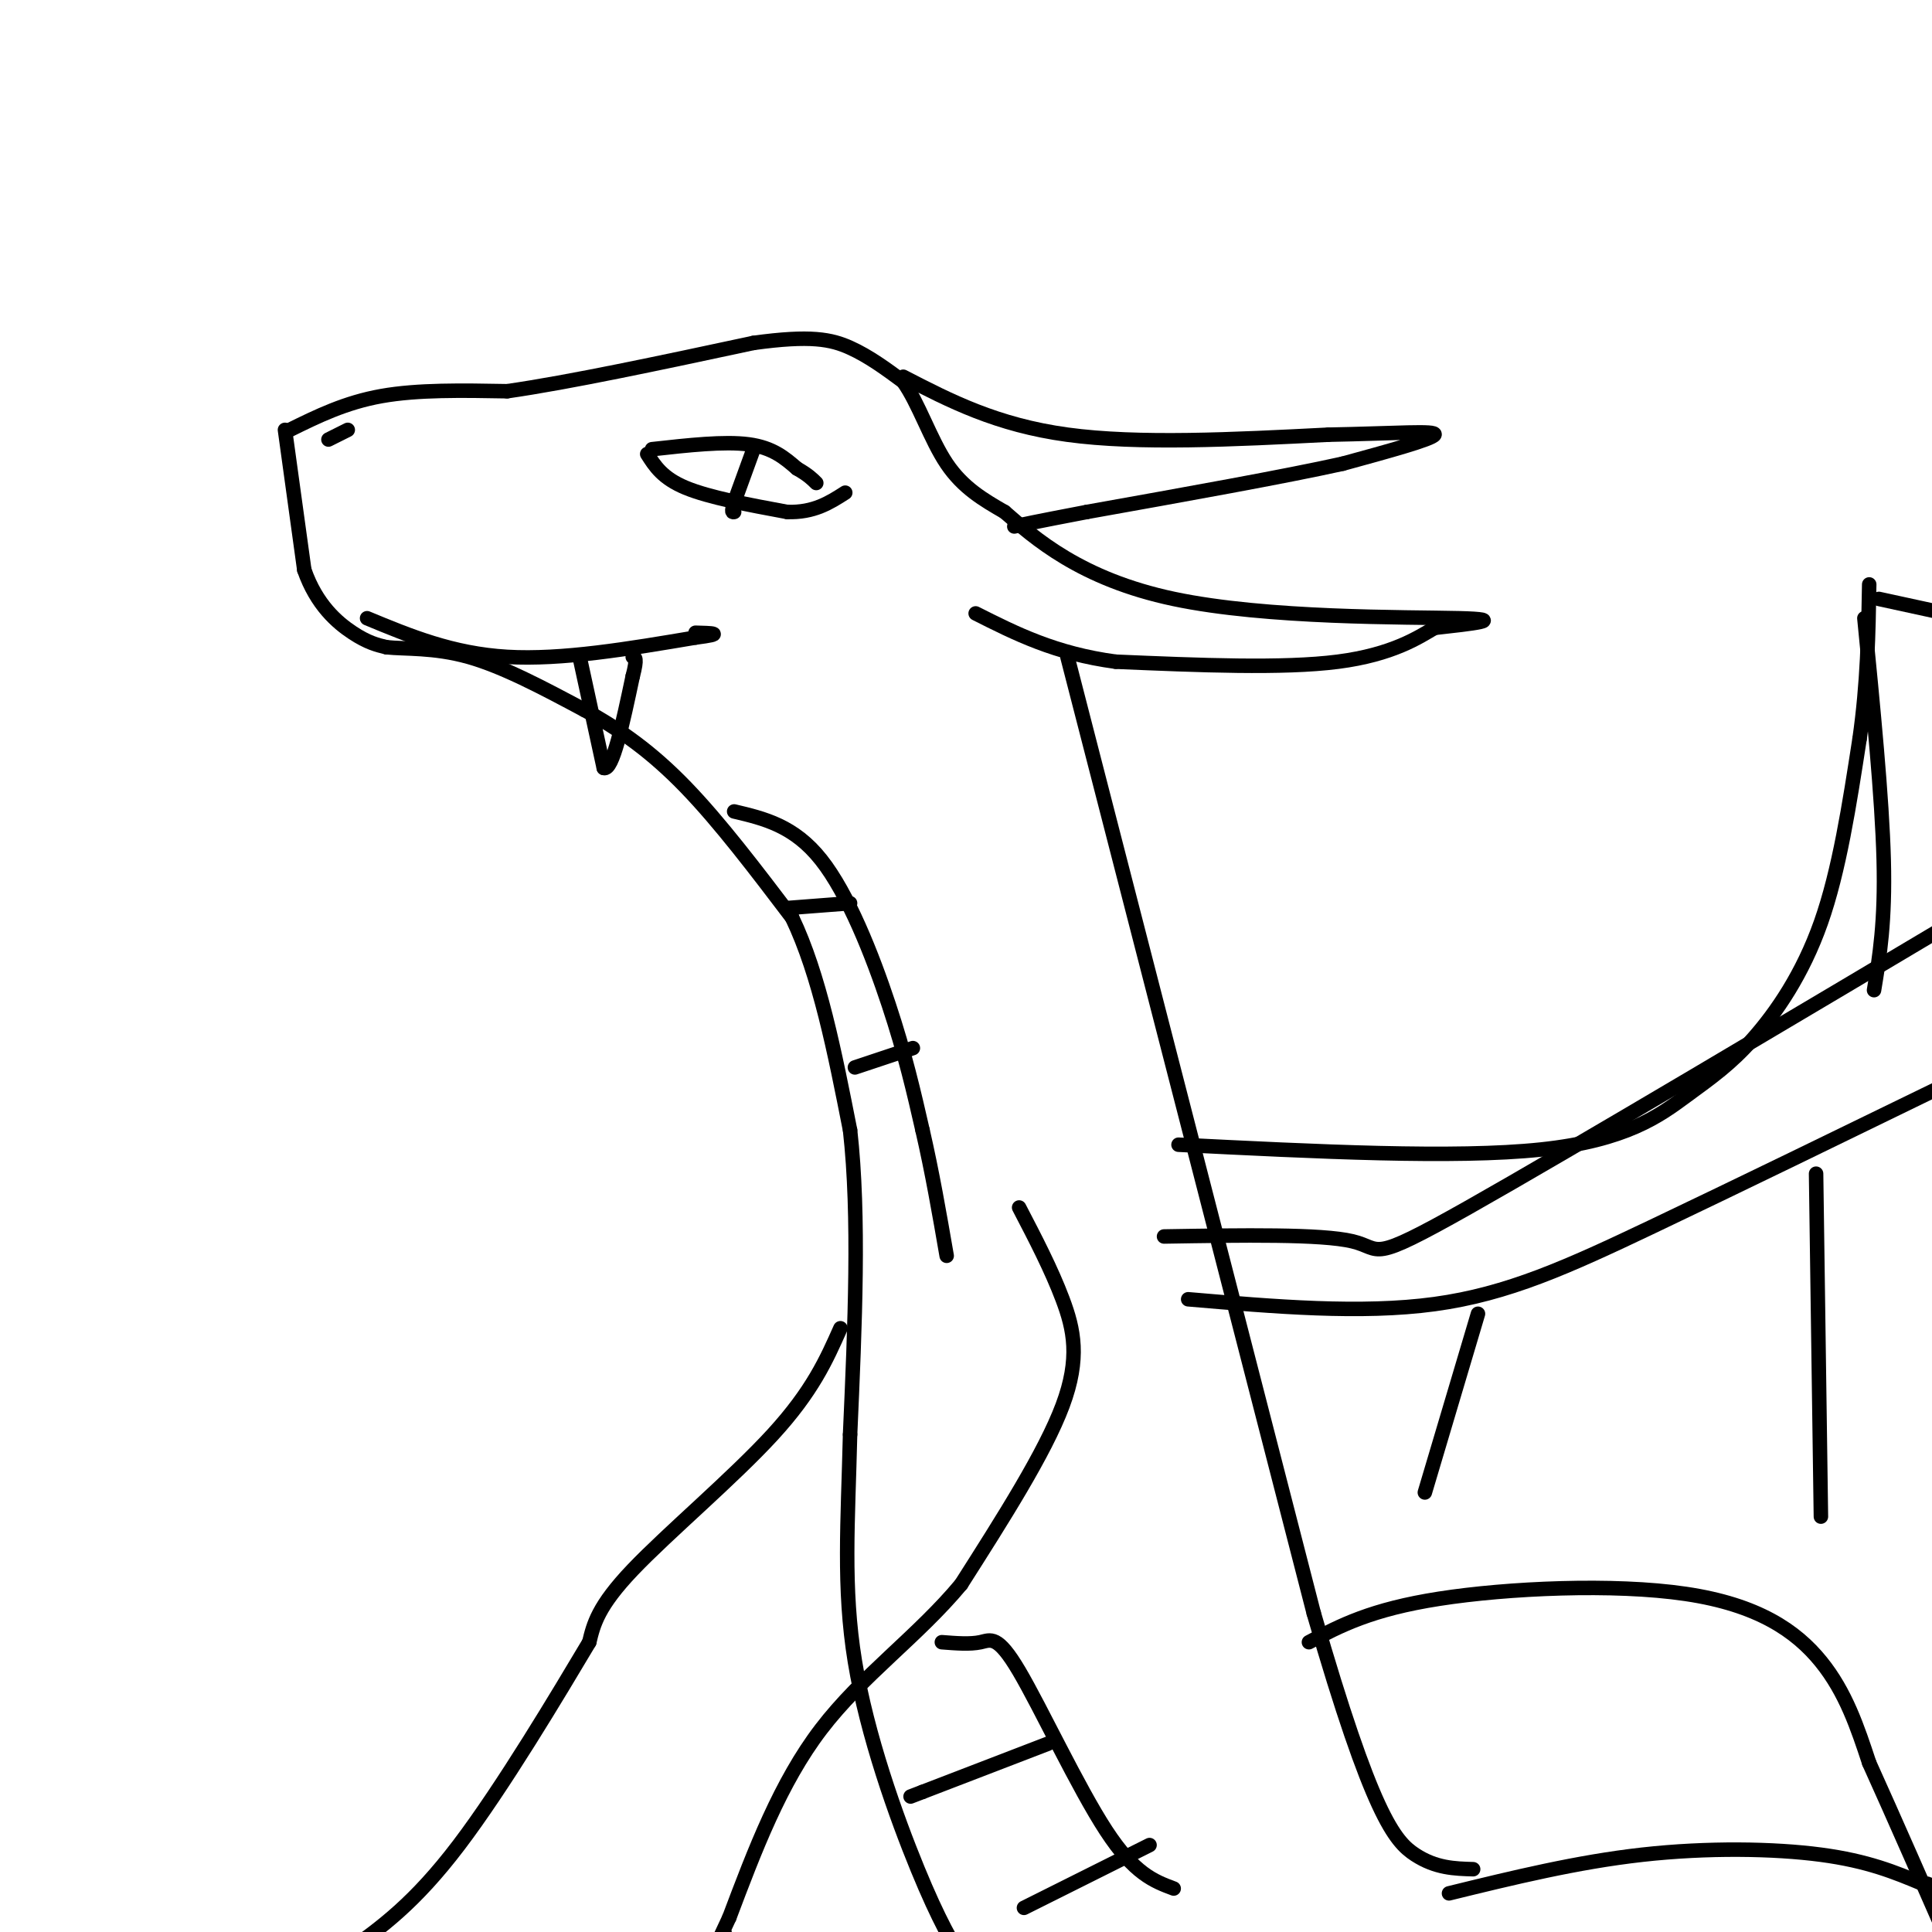 <svg viewBox='0 0 400 400' version='1.1' xmlns='http://www.w3.org/2000/svg' xmlns:xlink='http://www.w3.org/1999/xlink'><g fill='none' stroke='rgb(0,0,0)' stroke-width='3' stroke-linecap='round' stroke-linejoin='round'><path d='M60,89c5.750,-2.833 11.500,-5.667 19,-7c7.500,-1.333 16.750,-1.167 26,-1'/><path d='M105,81c12.833,-1.833 31.917,-5.917 51,-10'/><path d='M156,71c11.889,-1.644 16.111,-0.756 20,1c3.889,1.756 7.444,4.378 11,7'/><path d='M187,79c3.178,4.422 5.622,11.978 9,17c3.378,5.022 7.689,7.511 12,10'/><path d='M208,106c6.202,5.405 15.708,13.917 35,18c19.292,4.083 48.369,3.738 59,4c10.631,0.262 2.815,1.131 -5,2'/><path d='M297,130c-3.178,1.867 -8.622,5.533 -20,7c-11.378,1.467 -28.689,0.733 -46,0'/><path d='M231,137c-12.500,-1.667 -20.750,-5.833 -29,-10'/><path d='M59,89c0.000,0.000 4.000,29.000 4,29'/><path d='M63,118c2.533,7.267 6.867,10.933 10,13c3.133,2.067 5.067,2.533 7,3'/><path d='M80,134c3.800,0.422 9.800,-0.022 17,2c7.200,2.022 15.600,6.511 24,11'/><path d='M121,147c7.422,4.067 13.978,8.733 21,16c7.022,7.267 14.511,17.133 22,27'/><path d='M164,190c5.667,11.833 8.833,27.917 12,44'/><path d='M176,234c2.000,17.833 1.000,40.417 0,63'/><path d='M176,297c-0.429,18.060 -1.500,31.708 1,47c2.500,15.292 8.571,32.226 13,43c4.429,10.774 7.214,15.387 10,20'/><path d='M221,136c0.000,0.000 51.000,198.000 51,198'/><path d='M272,334c12.067,41.778 16.733,47.222 21,50c4.267,2.778 8.133,2.889 12,3'/><path d='M241,256c16.289,-0.267 32.578,-0.533 39,1c6.422,1.533 2.978,4.867 24,-7c21.022,-11.867 66.511,-38.933 112,-66'/><path d='M386,128c1.833,18.583 3.667,37.167 4,50c0.333,12.833 -0.833,19.917 -2,27'/><path d='M389,124c0.000,0.000 23.000,5.000 23,5'/><path d='M271,340c6.417,-3.399 12.833,-6.798 27,-9c14.167,-2.202 36.083,-3.208 51,-1c14.917,2.208 22.833,7.631 28,14c5.167,6.369 7.583,13.685 10,21'/><path d='M387,365c4.833,10.667 11.917,26.833 19,43'/><path d='M246,269c17.911,1.533 35.822,3.067 51,1c15.178,-2.067 27.622,-7.733 45,-16c17.378,-8.267 39.689,-19.133 62,-30'/><path d='M306,272c0.000,0.000 -11.000,37.000 -11,37'/><path d='M376,243c0.000,0.000 1.000,71.000 1,71'/><path d='M135,93c7.500,-0.833 15.000,-1.667 20,-1c5.000,0.667 7.500,2.833 10,5'/><path d='M165,97c2.333,1.333 3.167,2.167 4,3'/><path d='M134,94c1.583,2.500 3.167,5.000 8,7c4.833,2.000 12.917,3.500 21,5'/><path d='M163,106c5.500,0.167 8.750,-1.917 12,-4'/><path d='M156,93c0.000,0.000 -4.000,11.000 -4,11'/><path d='M152,104c-0.667,2.167 -0.333,2.083 0,2'/><path d='M72,89c0.000,0.000 -4.000,2.000 -4,2'/><path d='M174,275c-2.889,6.511 -5.778,13.022 -14,22c-8.222,8.978 -21.778,20.422 -29,28c-7.222,7.578 -8.111,11.289 -9,15'/><path d='M122,340c-6.378,10.689 -17.822,29.911 -27,42c-9.178,12.089 -16.089,17.044 -23,22'/><path d='M211,250c3.333,6.400 6.667,12.800 9,19c2.333,6.200 3.667,12.200 0,22c-3.667,9.800 -12.333,23.400 -21,37'/><path d='M199,328c-8.867,10.689 -20.533,18.911 -29,30c-8.467,11.089 -13.733,25.044 -19,39'/><path d='M151,397c-3.333,7.000 -2.167,5.000 -1,3'/><path d='M187,78c9.667,5.000 19.333,10.000 34,12c14.667,2.000 34.333,1.000 54,0'/><path d='M275,90c14.133,-0.267 22.467,-0.933 22,0c-0.467,0.933 -9.733,3.467 -19,6'/><path d='M278,96c-12.000,2.667 -32.500,6.333 -53,10'/><path d='M225,106c-11.333,2.167 -13.167,2.583 -15,3'/><path d='M76,128c8.833,3.667 17.667,7.333 29,8c11.333,0.667 25.167,-1.667 39,-4'/><path d='M144,132c6.500,-0.833 3.250,-0.917 0,-1'/><path d='M120,136c0.000,0.000 5.000,23.000 5,23'/><path d='M125,159c1.833,0.667 3.917,-9.167 6,-19'/><path d='M131,140c1.000,-3.833 0.500,-3.917 0,-4'/><path d='M152,168c6.200,1.467 12.400,2.933 18,10c5.600,7.067 10.600,19.733 14,30c3.400,10.267 5.200,18.133 7,26'/><path d='M191,234c2.000,8.667 3.500,17.333 5,26'/><path d='M195,340c2.929,0.232 5.857,0.464 8,0c2.143,-0.464 3.500,-1.625 8,6c4.500,7.625 12.143,24.036 18,33c5.857,8.964 9.929,10.482 14,12'/><path d='M217,361c0.000,0.000 -26.000,10.000 -26,10'/><path d='M191,371c-4.333,1.667 -2.167,0.833 0,0'/><path d='M238,382c0.000,0.000 -26.000,13.000 -26,13'/><path d='M189,217c0.000,0.000 -12.000,4.000 -12,4'/><path d='M176,187c0.000,0.000 -13.000,1.000 -13,1'/><path d='M244,237c28.627,1.435 57.254,2.871 75,1c17.746,-1.871 24.612,-7.048 30,-11c5.388,-3.952 9.297,-6.679 14,-12c4.703,-5.321 10.201,-13.234 14,-24c3.799,-10.766 5.900,-24.383 8,-38'/><path d='M385,153c1.667,-11.667 1.833,-21.833 2,-32'/><path d='M300,392c13.244,-3.244 26.489,-6.489 40,-8c13.511,-1.511 27.289,-1.289 37,0c9.711,1.289 15.356,3.644 21,6'/><path d='M398,390c3.667,1.000 2.333,0.500 1,0'/></g>
</svg>